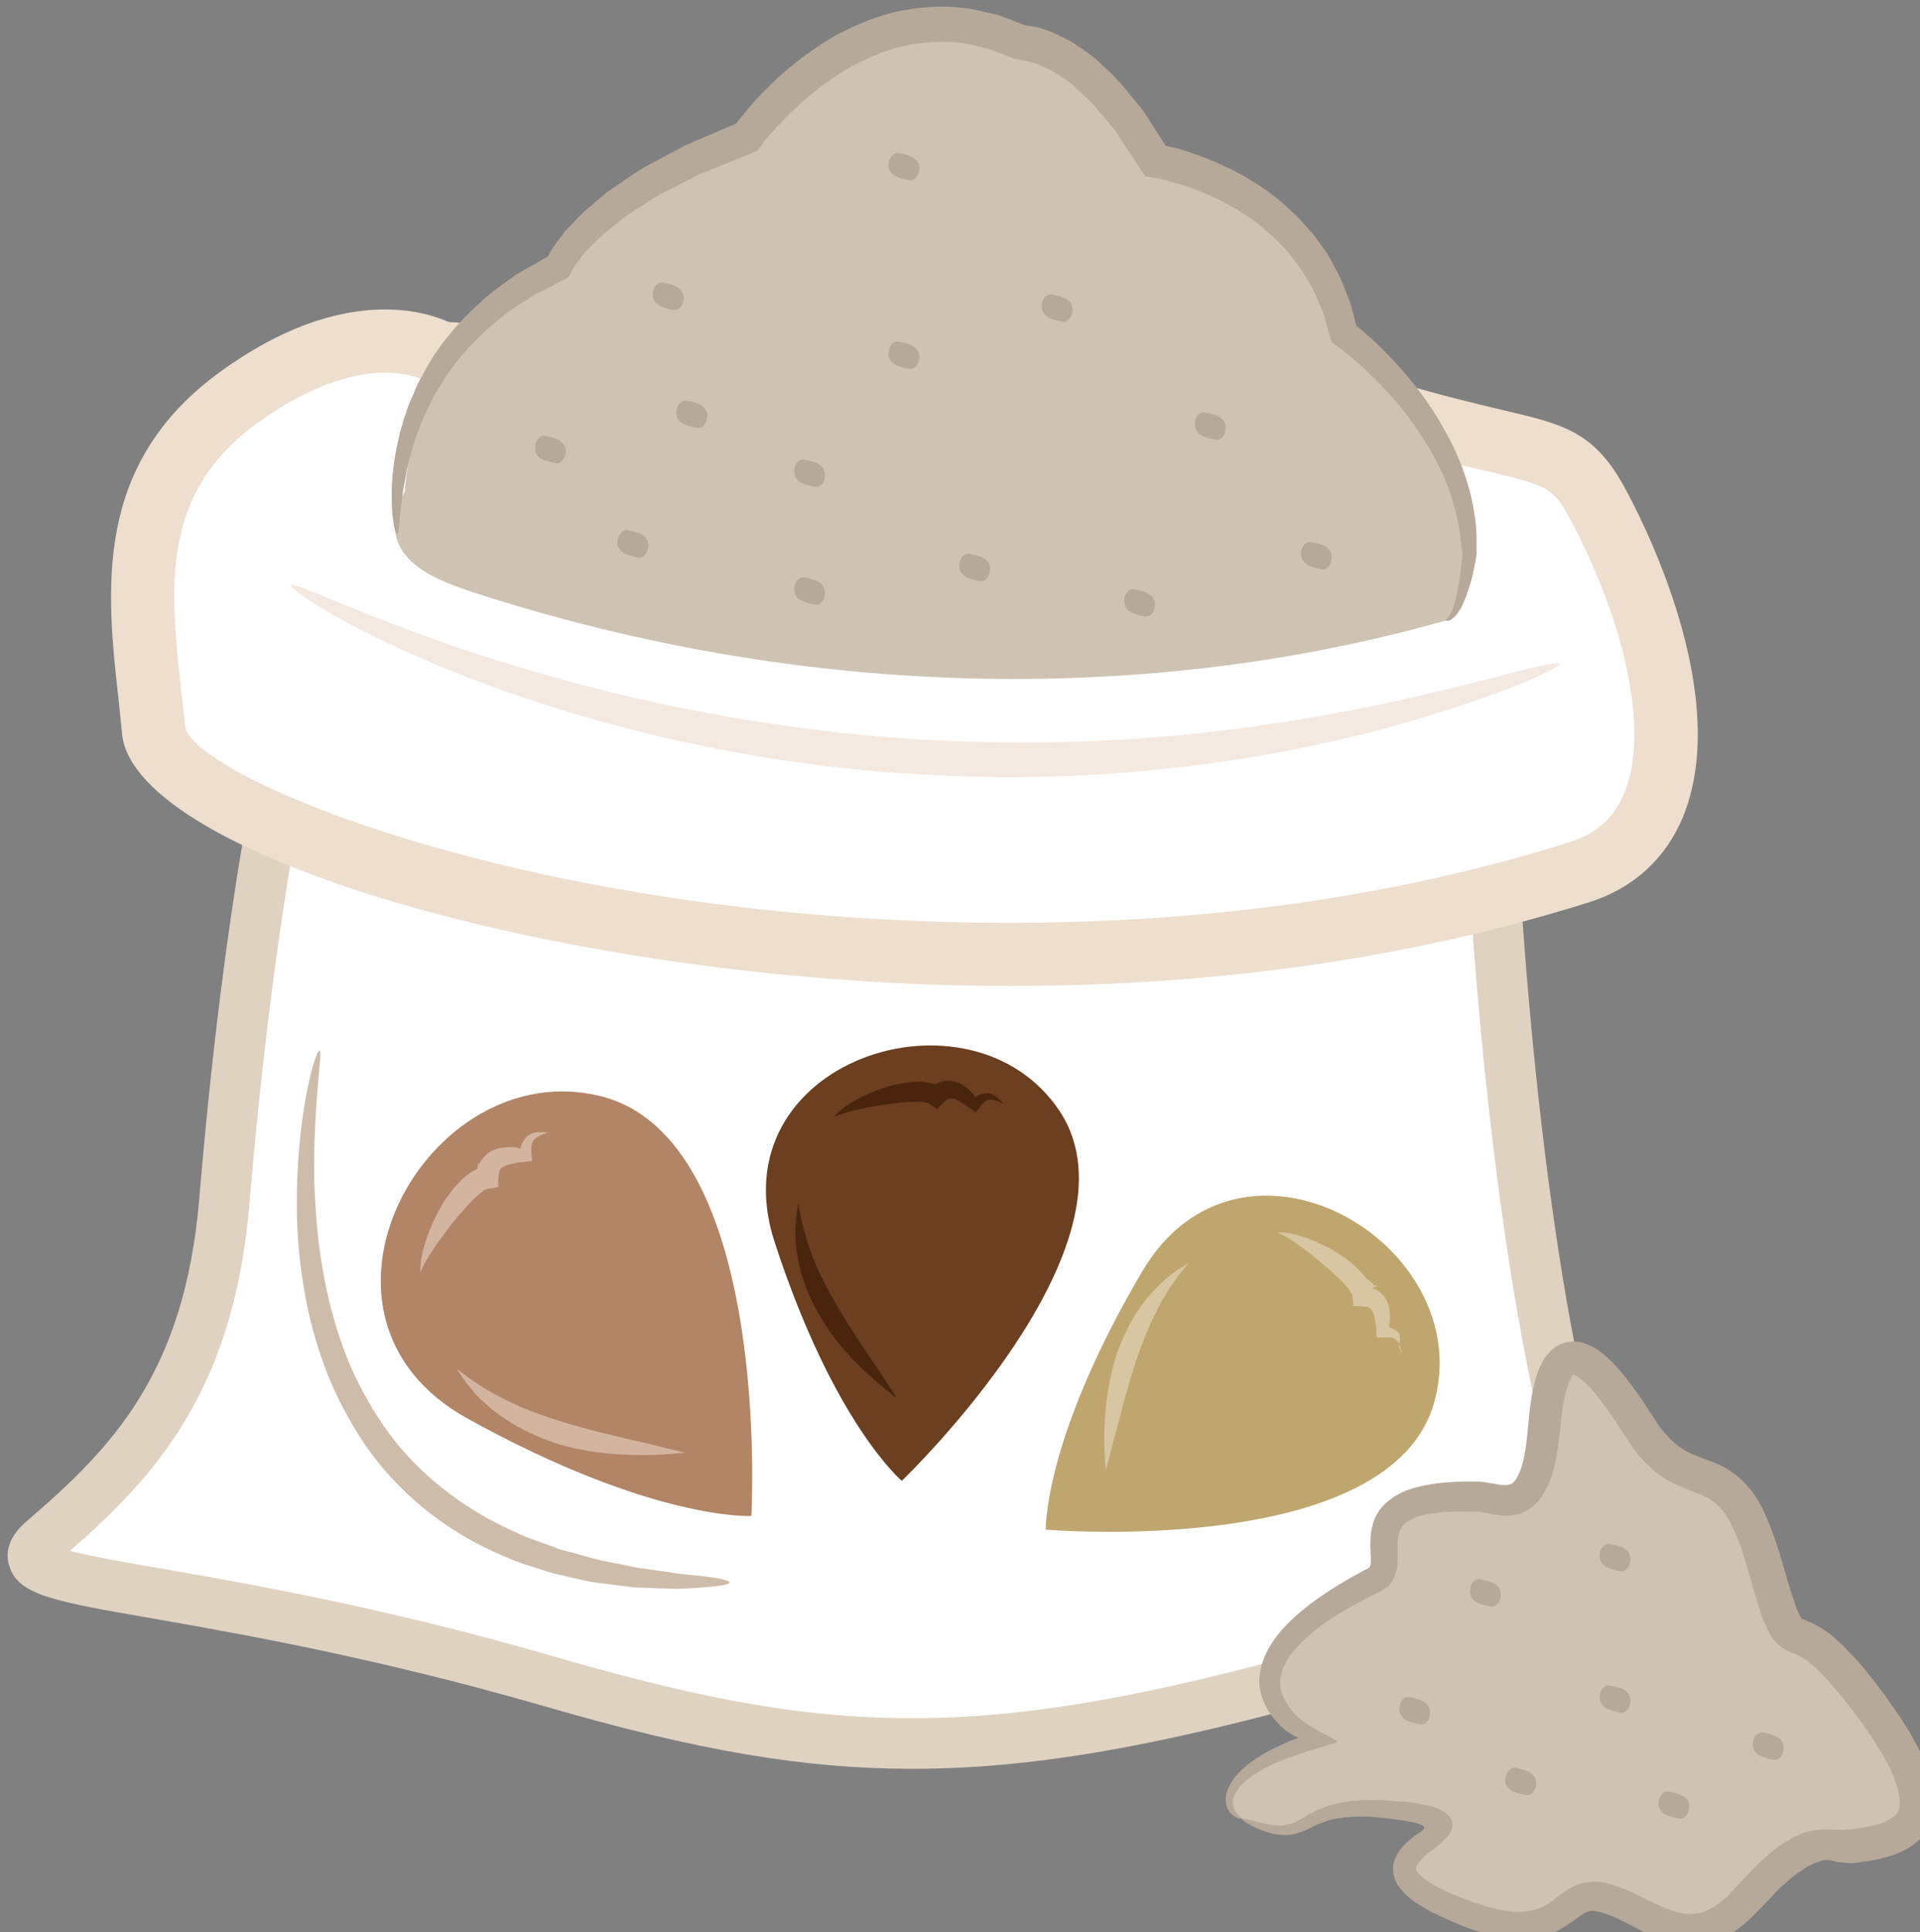 <?xml version="1.0" encoding="UTF-8" standalone="no"?>
<!-- Created with Inkscape (http://www.inkscape.org/) -->

<svg
   xmlns:dc="http://purl.org/dc/elements/1.1/"
   xmlns:cc="http://creativecommons.org/ns#"
   xmlns:rdf="http://www.w3.org/1999/02/22-rdf-syntax-ns#"
   xmlns:svg="http://www.w3.org/2000/svg"
   xmlns="http://www.w3.org/2000/svg"
   xmlns:sodipodi="http://sodipodi.sourceforge.net/DTD/sodipodi-0.dtd"
   xmlns:inkscape="http://www.inkscape.org/namespaces/inkscape"
   width="1419.946mm"
   height="1428.463mm"
   viewBox="0 0 1419.946 1428.463"
   version="1.1"
   id="svg8"
   inkscape:version="0.92.4 (5da689c313, 2019-01-14)"
   sodipodi:docname="Krupice pohanková.svg">
  <rect x="0" y="0" width="1419.946" height="1428.463" fill="#808080" stroke="none"/>
  <defs
     id="defs2">
    <style
       type="text/css"
       id="style2">
   <![CDATA[
    .fil1 {fill:#FEFEFE}
    .fil4 {fill:#727271}
    .fil0 {fill:#7D877C}
    .fil5 {fill:#EDAF4B;fill-rule:nonzero}
    .fil2 {fill:#ADDDF6;}
    .fil3 {fill:#73B5C0}
   ]]>
  </style>
    <style
       type="text/css"
       id="style2-2">
   <![CDATA[
    .fil2 {fill:#EABD81;fill-rule:nonzero}
    .fil0 {fill:#EDAF4B;fill-rule:nonzero}
    .fil1 {fill:#FFD085;fill-rule:nonzero}
   ]]>
  </style>
    <style
       type="text/css"
       id="style2-8">
   <![CDATA[
    .fil7 {fill:#B57C43;fill-rule:nonzero}
    .fil6 {fill:#D6A68E;fill-rule:nonzero}
    .fil2 {fill:#E5B69C;fill-rule:nonzero}
    .fil3 {fill:#EAD0B7;fill-rule:nonzero}
    .fil1 {fill:#EEC2A5;fill-rule:nonzero}
    .fil4 {fill:#F4CAB3;fill-rule:nonzero}
    .fil0 {fill:#F7DFC3;fill-rule:nonzero}
    .fil5 {fill:#FCEAD9;fill-rule:nonzero}
    .fil8 {fill:white;fill-rule:nonzero}
   ]]>
  </style>
    <style
       type="text/css"
       id="style2-6">
   <![CDATA[
    .fil2 {fill:#6A1B13;fill-rule:nonzero}
    .fil0 {fill:#E6E6E6;fill-rule:nonzero}
    .fil1 {fill:#EFB59E;fill-rule:nonzero}
   ]]>
  </style>
    <style
       type="text/css"
       id="style2-7">
   <![CDATA[
    .fil10 {fill:#86BE57}
    .fil8 {fill:#EDAF4B}
    .fil6 {fill:#CEBCAA;fill-rule:nonzero}
    .fil1 {fill:#E0D2C1;fill-rule:nonzero}
    .fil7 {fill:#E2C758;fill-rule:nonzero}
    .fil4 {fill:#E2C759;fill-rule:nonzero}
    .fil9 {fill:#EDAF4B;fill-rule:nonzero}
    .fil2 {fill:#EDDECE;fill-rule:nonzero}
    .fil5 {fill:#F4E9E1;fill-rule:nonzero}
    .fil3 {fill:#F9E17A;fill-rule:nonzero}
    .fil0 {fill:white;fill-rule:nonzero}
   ]]>
  </style>
    <style
       type="text/css"
       id="style2-63">
   <![CDATA[
    .fil6 {fill:#CCAF9F;fill-rule:nonzero}
    .fil5 {fill:#CEBCAA;fill-rule:nonzero}
    .fil8 {fill:#D6C4B2;fill-rule:nonzero}
    .fil3 {fill:#DBC7BA;fill-rule:nonzero}
    .fil0 {fill:#E0D2C1;fill-rule:nonzero}
    .fil7 {fill:#EDAF4B;fill-rule:nonzero}
    .fil1 {fill:#EDDECE;fill-rule:nonzero}
    .fil4 {fill:#F4E9E1;fill-rule:nonzero}
    .fil2 {fill:#F4ECE6;fill-rule:nonzero}
   ]]>
  </style>
    <style
       type="text/css"
       id="style2-1"><![CDATA[
    .fil1 {fill:#E8C882;fill-rule:nonzero}
    .fil2 {fill:#EACA81;fill-rule:nonzero}
    .fil0 {fill:#FCE097;fill-rule:nonzero}
   ]]></style>
    <style
       type="text/css"
       id="style2-8-0"><![CDATA[
    .str0 {stroke:white;stroke-width:70.56}
    .fil3 {fill:#30561A;fill-rule:nonzero}
    .fil4 {fill:#3C6626;fill-rule:nonzero}
    .fil2 {fill:#4E7A34;fill-rule:nonzero}
    .fil1 {fill:#72915D;fill-rule:nonzero}
    .fil7 {fill:#CE9E63;fill-rule:nonzero}
    .fil6 {fill:#D89E52;fill-rule:nonzero}
    .fil5 {fill:#D8B280;fill-rule:nonzero}
    .fil0 {fill:white;fill-rule:nonzero}
   ]]></style>
    <style
       type="text/css"
       id="style2-9"><![CDATA[
    .fil2 {fill:#97AF68;fill-rule:nonzero}
    .fil0 {fill:#CDDBAB;fill-rule:nonzero}
    .fil3 {fill:#E6D6C4;fill-rule:nonzero}
    .fil1 {fill:#F9EFE1;fill-rule:nonzero}
    .fil4 {fill:white;fill-rule:nonzero}
   ]]></style>
    <style
       type="text/css"
       id="style2-4"><![CDATA[
    .fil0 {fill:#42051E;fill-rule:nonzero}
    .fil2 {fill:#8E2354;fill-rule:nonzero}
    .fil1 {fill:#D2E094;fill-rule:nonzero}
   ]]></style>
    <style
       type="text/css"
       id="style2-5"><![CDATA[
    .fil3 {fill:#616D1F;fill-rule:nonzero}
    .fil2 {fill:#889338;fill-rule:nonzero}
    .fil1 {fill:#D1B38F;fill-rule:nonzero}
    .fil4 {fill:#DDC9AF;fill-rule:nonzero}
    .fil0 {fill:#F4E9D9;fill-rule:nonzero}
    .fil5 {fill:#FFFCF9;fill-rule:nonzero}
   ]]></style>
    <style
       type="text/css"
       id="style2-81"><![CDATA[
    .fil1 {fill:#628C2C;fill-rule:nonzero}
    .fil0 {fill:#E5DDBD;fill-rule:nonzero}
   ]]></style>
    <style
       type="text/css"
       id="style2-82"><![CDATA[
    .fil2 {fill:#628C2C;fill-rule:nonzero}
    .fil0 {fill:#C62645;fill-rule:nonzero}
    .fil1 {fill:#F4D4DC;fill-rule:nonzero}
   ]]></style>
    <style
       type="text/css"
       id="style2-0"><![CDATA[
    .fil4 {fill:#89892E;fill-rule:nonzero}
    .fil1 {fill:#A3A549;fill-rule:nonzero}
    .fil5 {fill:#D0D354;fill-rule:nonzero}
    .fil0 {fill:#D6C2A1;fill-rule:nonzero}
    .fil6 {fill:#DADD5E;fill-rule:nonzero}
    .fil3 {fill:#E2CFB0;fill-rule:nonzero}
    .fil7 {fill:#E6D6BE;fill-rule:nonzero}
    .fil2 {fill:#F3E7D1;fill-rule:nonzero}
   ]]></style>
    <style
       type="text/css"
       id="style2-7-4"><![CDATA[
    .fil2 {fill:#C68148}
    .fil1 {fill:#890A0A;fill-rule:nonzero}
    .fil4 {fill:#961212;fill-rule:nonzero}
    .fil0 {fill:#A30D0D;fill-rule:nonzero}
    .fil3 {fill:#AF1B1B;fill-rule:nonzero}
    .fil6 {fill:#B72020;fill-rule:nonzero}
    .fil5 {fill:#D14242;fill-rule:nonzero}
   ]]></style>
    <style
       type="text/css"
       id="style2-72"><![CDATA[
    .fil1 {fill:black;fill-rule:nonzero}
    .fil6 {fill:#225B0A;fill-rule:nonzero}
    .fil4 {fill:#662E12;fill-rule:nonzero}
    .fil5 {fill:#8F1323;fill-rule:nonzero}
    .fil0 {fill:#961616;fill-rule:nonzero}
    .fil7 {fill:#B01515;fill-rule:nonzero}
    .fil3 {fill:#F7F7F7;fill-rule:nonzero}
    .fil2 {fill:white;fill-rule:nonzero}
   ]]></style>
    <style
       type="text/css"
       id="style2-723"><![CDATA[
    .fil0 {fill:black;fill-rule:nonzero}
    .fil3 {fill:#398942;fill-rule:nonzero}
    .fil6 {fill:#45AF51;fill-rule:nonzero}
    .fil5 {fill:#DBBF03;fill-rule:nonzero}
    .fil8 {fill:#ECC500;fill-rule:nonzero}
    .fil4 {fill:#EDCE30;fill-rule:nonzero}
    .fil2 {fill:#F7F7F7;fill-rule:nonzero}
    .fil7 {fill:#FFD628;fill-rule:nonzero}
    .fil1 {fill:white;fill-rule:nonzero}
   ]]></style>
    <style
       type="text/css"
       id="style2-95"><![CDATA[
    .fil0 {fill:#5AB216;fill-rule:nonzero}
    .fil5 {fill:#AAA494;fill-rule:nonzero}
    .fil7 {fill:#BFB7A5;fill-rule:nonzero}
    .fil4 {fill:#D8D8D8;fill-rule:nonzero}
    .fil1 {fill:#E51A1A;fill-rule:nonzero}
    .fil6 {fill:#E5E1DA;fill-rule:nonzero}
    .fil3 {fill:#E6E6E6;fill-rule:nonzero}
    .fil2 {fill:#F4F2F2;fill-rule:nonzero}
    .fil8 {fill:white;fill-rule:nonzero}
   ]]></style>
    <style
       type="text/css"
       id="style2-6-9"><![CDATA[
    .fil3 {fill:black;fill-rule:nonzero}
    .fil10 {fill:#99816B;fill-rule:nonzero}
    .fil11 {fill:#AF987E;fill-rule:nonzero}
    .fil6 {fill:#B7A18A;fill-rule:nonzero}
    .fil1 {fill:#BA855A;fill-rule:nonzero}
    .fil7 {fill:#CCBAA3;fill-rule:nonzero}
    .fil9 {fill:#D3C2B2;fill-rule:nonzero}
    .fil0 {fill:#DDC8B1;fill-rule:nonzero}
    .fil8 {fill:#E0CFB8;fill-rule:nonzero}
    .fil4 {fill:#E5D6C6;fill-rule:nonzero}
    .fil5 {fill:#EFE5DC;fill-rule:nonzero}
    .fil2 {fill:white;fill-rule:nonzero}
   ]]></style>
    <style
       type="text/css"
       id="style2-46"><![CDATA[
    .fil0 {fill:#FEFEFE}
    .fil7 {fill:#5B63AA}
    .fil2 {fill:#331972;fill-rule:nonzero}
    .fil1 {fill:#45AF51;fill-rule:nonzero}
    .fil4 {fill:#5037A0;fill-rule:nonzero}
    .fil3 {fill:#662E12;fill-rule:nonzero}
    .fil5 {fill:#ADDDF6;}
    .fil6 {fill:#40A4B1;}
   ]]></style>
    <style
       type="text/css"
       id="style2-97"><![CDATA[
    .fil1 {fill:black;fill-rule:nonzero}
    .fil6 {fill:#225B0A;fill-rule:nonzero}
    .fil4 {fill:#662E12;fill-rule:nonzero}
    .fil5 {fill:#8F1323;fill-rule:nonzero}
    .fil0 {fill:#961616;fill-rule:nonzero}
    .fil7 {fill:#B01515;fill-rule:nonzero}
    .fil3 {fill:#F7F7F7;fill-rule:nonzero}
    .fil2 {fill:white;fill-rule:nonzero}
   ]]></style>
    <style
       type="text/css"
       id="style2-02"><![CDATA[
    .fil5 {fill:#0D0D1F}
    .fil3 {fill:#97E053}
    .fil2 {fill:#E5EDC7}
    .fil4 {fill:#FAFAF5}
    .fil0 {fill:white}
    .fil1 {fill:#467691;fill-rule:nonzero}
   ]]></style>
    <style
       type="text/css"
       id="style2-93"><![CDATA[
    .fil1 {fill:#E8C882;fill-rule:nonzero}
    .fil2 {fill:#EACA81;fill-rule:nonzero}
    .fil0 {fill:#FCE097;fill-rule:nonzero}
   ]]></style>
    <style
       type="text/css"
       id="style2-8-9"><![CDATA[
    .str0 {stroke:white;stroke-width:70.56}
    .fil3 {fill:#30561A;fill-rule:nonzero}
    .fil4 {fill:#3C6626;fill-rule:nonzero}
    .fil2 {fill:#4E7A34;fill-rule:nonzero}
    .fil1 {fill:#72915D;fill-rule:nonzero}
    .fil7 {fill:#CE9E63;fill-rule:nonzero}
    .fil6 {fill:#D89E52;fill-rule:nonzero}
    .fil5 {fill:#D8B280;fill-rule:nonzero}
    .fil0 {fill:white;fill-rule:nonzero}
   ]]></style>
    <style
       type="text/css"
       id="style2-2-5"><![CDATA[
    .fil1 {fill:#354F19;fill-rule:nonzero}
    .fil3 {fill:#406022;fill-rule:nonzero}
    .fil4 {fill:#567C35;fill-rule:nonzero}
    .fil0 {fill:#628E38;fill-rule:nonzero}
    .fil2 {fill:#78A549;fill-rule:nonzero}
    .fil5 {fill:#88AC65;fill-rule:nonzero}
    .fil6 {fill:#95BF64;fill-rule:nonzero}
   ]]></style>
    <style
       type="text/css"
       id="style2-69"><![CDATA[
    .fil6 {fill:#CCAF9F;fill-rule:nonzero}
    .fil5 {fill:#CEBCAA;fill-rule:nonzero}
    .fil8 {fill:#D6C4B2;fill-rule:nonzero}
    .fil3 {fill:#DBC7BA;fill-rule:nonzero}
    .fil0 {fill:#E0D2C1;fill-rule:nonzero}
    .fil7 {fill:#EDAF4B;fill-rule:nonzero}
    .fil1 {fill:#EDDECE;fill-rule:nonzero}
    .fil4 {fill:#F4E9E1;fill-rule:nonzero}
    .fil2 {fill:#F4ECE6;fill-rule:nonzero}
   ]]></style>
    <style
       type="text/css"
       id="style2-90">
   <![CDATA[
    .fil1 {fill:#FEFEFE}
    .fil4 {fill:#727271}
    .fil0 {fill:#7D877C}
    .fil5 {fill:#EDAF4B;fill-rule:nonzero}
    .fil2 {fill:#ADDDF6;}
    .fil3 {fill:#73B5C0}
   ]]>
  </style>
    <style
       type="text/css"
       id="style2-85"><![CDATA[
    .fil1 {fill:#E8C882;fill-rule:nonzero}
    .fil2 {fill:#EACA81;fill-rule:nonzero}
    .fil0 {fill:#FCE097;fill-rule:nonzero}
   ]]></style>
    <style
       type="text/css"
       id="style2-8-4"><![CDATA[
    .str0 {stroke:white;stroke-width:70.56}
    .fil3 {fill:#30561A;fill-rule:nonzero}
    .fil4 {fill:#3C6626;fill-rule:nonzero}
    .fil2 {fill:#4E7A34;fill-rule:nonzero}
    .fil1 {fill:#72915D;fill-rule:nonzero}
    .fil7 {fill:#CE9E63;fill-rule:nonzero}
    .fil6 {fill:#D89E52;fill-rule:nonzero}
    .fil5 {fill:#D8B280;fill-rule:nonzero}
    .fil0 {fill:white;fill-rule:nonzero}
   ]]></style>
    <style
       type="text/css"
       id="style2-9-7"><![CDATA[
    .fil2 {fill:#97AF68;fill-rule:nonzero}
    .fil0 {fill:#CDDBAB;fill-rule:nonzero}
    .fil3 {fill:#E6D6C4;fill-rule:nonzero}
    .fil1 {fill:#F9EFE1;fill-rule:nonzero}
    .fil4 {fill:white;fill-rule:nonzero}
   ]]></style>
    <style
       type="text/css"
       id="style2-4-5"><![CDATA[
    .fil0 {fill:#42051E;fill-rule:nonzero}
    .fil2 {fill:#8E2354;fill-rule:nonzero}
    .fil1 {fill:#D2E094;fill-rule:nonzero}
   ]]></style>
    <style
       type="text/css"
       id="style2-5-7"><![CDATA[
    .fil3 {fill:#616D1F;fill-rule:nonzero}
    .fil2 {fill:#889338;fill-rule:nonzero}
    .fil1 {fill:#D1B38F;fill-rule:nonzero}
    .fil4 {fill:#DDC9AF;fill-rule:nonzero}
    .fil0 {fill:#F4E9D9;fill-rule:nonzero}
    .fil5 {fill:#FFFCF9;fill-rule:nonzero}
   ]]></style>
    <style
       type="text/css"
       id="style2-81-4"><![CDATA[
    .fil1 {fill:#628C2C;fill-rule:nonzero}
    .fil0 {fill:#E5DDBD;fill-rule:nonzero}
   ]]></style>
    <style
       type="text/css"
       id="style2-82-3"><![CDATA[
    .fil2 {fill:#628C2C;fill-rule:nonzero}
    .fil0 {fill:#C62645;fill-rule:nonzero}
    .fil1 {fill:#F4D4DC;fill-rule:nonzero}
   ]]></style>
    <style
       type="text/css"
       id="style2-0-3"><![CDATA[
    .fil4 {fill:#89892E;fill-rule:nonzero}
    .fil1 {fill:#A3A549;fill-rule:nonzero}
    .fil5 {fill:#D0D354;fill-rule:nonzero}
    .fil0 {fill:#D6C2A1;fill-rule:nonzero}
    .fil6 {fill:#DADD5E;fill-rule:nonzero}
    .fil3 {fill:#E2CFB0;fill-rule:nonzero}
    .fil7 {fill:#E6D6BE;fill-rule:nonzero}
    .fil2 {fill:#F3E7D1;fill-rule:nonzero}
   ]]></style>
    <style
       type="text/css"
       id="style2-7-9"><![CDATA[
    .fil2 {fill:#C68148}
    .fil1 {fill:#890A0A;fill-rule:nonzero}
    .fil4 {fill:#961212;fill-rule:nonzero}
    .fil0 {fill:#A30D0D;fill-rule:nonzero}
    .fil3 {fill:#AF1B1B;fill-rule:nonzero}
    .fil6 {fill:#B72020;fill-rule:nonzero}
    .fil5 {fill:#D14242;fill-rule:nonzero}
   ]]></style>
    <style
       type="text/css"
       id="style2-72-6"><![CDATA[
    .fil1 {fill:black;fill-rule:nonzero}
    .fil6 {fill:#225B0A;fill-rule:nonzero}
    .fil4 {fill:#662E12;fill-rule:nonzero}
    .fil5 {fill:#8F1323;fill-rule:nonzero}
    .fil0 {fill:#961616;fill-rule:nonzero}
    .fil7 {fill:#B01515;fill-rule:nonzero}
    .fil3 {fill:#F7F7F7;fill-rule:nonzero}
    .fil2 {fill:white;fill-rule:nonzero}
   ]]></style>
    <style
       type="text/css"
       id="style2-723-8"><![CDATA[
    .fil0 {fill:black;fill-rule:nonzero}
    .fil3 {fill:#398942;fill-rule:nonzero}
    .fil6 {fill:#45AF51;fill-rule:nonzero}
    .fil5 {fill:#DBBF03;fill-rule:nonzero}
    .fil8 {fill:#ECC500;fill-rule:nonzero}
    .fil4 {fill:#EDCE30;fill-rule:nonzero}
    .fil2 {fill:#F7F7F7;fill-rule:nonzero}
    .fil7 {fill:#FFD628;fill-rule:nonzero}
    .fil1 {fill:white;fill-rule:nonzero}
   ]]></style>
    <style
       type="text/css"
       id="style2-95-7"><![CDATA[
    .fil0 {fill:#5AB216;fill-rule:nonzero}
    .fil5 {fill:#AAA494;fill-rule:nonzero}
    .fil7 {fill:#BFB7A5;fill-rule:nonzero}
    .fil4 {fill:#D8D8D8;fill-rule:nonzero}
    .fil1 {fill:#E51A1A;fill-rule:nonzero}
    .fil6 {fill:#E5E1DA;fill-rule:nonzero}
    .fil3 {fill:#E6E6E6;fill-rule:nonzero}
    .fil2 {fill:#F4F2F2;fill-rule:nonzero}
    .fil8 {fill:white;fill-rule:nonzero}
   ]]></style>
    <style
       type="text/css"
       id="style2-6-0"><![CDATA[
    .fil3 {fill:black;fill-rule:nonzero}
    .fil10 {fill:#99816B;fill-rule:nonzero}
    .fil11 {fill:#AF987E;fill-rule:nonzero}
    .fil6 {fill:#B7A18A;fill-rule:nonzero}
    .fil1 {fill:#BA855A;fill-rule:nonzero}
    .fil7 {fill:#CCBAA3;fill-rule:nonzero}
    .fil9 {fill:#D3C2B2;fill-rule:nonzero}
    .fil0 {fill:#DDC8B1;fill-rule:nonzero}
    .fil8 {fill:#E0CFB8;fill-rule:nonzero}
    .fil4 {fill:#E5D6C6;fill-rule:nonzero}
    .fil5 {fill:#EFE5DC;fill-rule:nonzero}
    .fil2 {fill:white;fill-rule:nonzero}
   ]]></style>
    <style
       type="text/css"
       id="style2-46-9"><![CDATA[
    .fil0 {fill:#FEFEFE}
    .fil7 {fill:#5B63AA}
    .fil2 {fill:#331972;fill-rule:nonzero}
    .fil1 {fill:#45AF51;fill-rule:nonzero}
    .fil4 {fill:#5037A0;fill-rule:nonzero}
    .fil3 {fill:#662E12;fill-rule:nonzero}
    .fil5 {fill:#ADDDF6;}
    .fil6 {fill:#40A4B1;}
   ]]></style>
    <style
       type="text/css"
       id="style2-97-1"><![CDATA[
    .fil1 {fill:black;fill-rule:nonzero}
    .fil6 {fill:#225B0A;fill-rule:nonzero}
    .fil4 {fill:#662E12;fill-rule:nonzero}
    .fil5 {fill:#8F1323;fill-rule:nonzero}
    .fil0 {fill:#961616;fill-rule:nonzero}
    .fil7 {fill:#B01515;fill-rule:nonzero}
    .fil3 {fill:#F7F7F7;fill-rule:nonzero}
    .fil2 {fill:white;fill-rule:nonzero}
   ]]></style>
    <style
       type="text/css"
       id="style2-02-8"><![CDATA[
    .fil5 {fill:#0D0D1F}
    .fil3 {fill:#97E053}
    .fil2 {fill:#E5EDC7}
    .fil4 {fill:#FAFAF5}
    .fil0 {fill:white}
    .fil1 {fill:#467691;fill-rule:nonzero}
   ]]></style>
    <style
       type="text/css"
       id="style2-93-9"><![CDATA[
    .fil1 {fill:#E8C882;fill-rule:nonzero}
    .fil2 {fill:#EACA81;fill-rule:nonzero}
    .fil0 {fill:#FCE097;fill-rule:nonzero}
   ]]></style>
    <style
       type="text/css"
       id="style2-8-9-3"><![CDATA[
    .str0 {stroke:white;stroke-width:70.56}
    .fil3 {fill:#30561A;fill-rule:nonzero}
    .fil4 {fill:#3C6626;fill-rule:nonzero}
    .fil2 {fill:#4E7A34;fill-rule:nonzero}
    .fil1 {fill:#72915D;fill-rule:nonzero}
    .fil7 {fill:#CE9E63;fill-rule:nonzero}
    .fil6 {fill:#D89E52;fill-rule:nonzero}
    .fil5 {fill:#D8B280;fill-rule:nonzero}
    .fil0 {fill:white;fill-rule:nonzero}
   ]]></style>
    <style
       type="text/css"
       id="style2-2-0"><![CDATA[
    .fil1 {fill:#354F19;fill-rule:nonzero}
    .fil3 {fill:#406022;fill-rule:nonzero}
    .fil4 {fill:#567C35;fill-rule:nonzero}
    .fil0 {fill:#628E38;fill-rule:nonzero}
    .fil2 {fill:#78A549;fill-rule:nonzero}
    .fil5 {fill:#88AC65;fill-rule:nonzero}
    .fil6 {fill:#95BF64;fill-rule:nonzero}
   ]]></style>
    <style
       type="text/css"
       id="style2-69-3"><![CDATA[
    .fil6 {fill:#CCAF9F;fill-rule:nonzero}
    .fil5 {fill:#CEBCAA;fill-rule:nonzero}
    .fil8 {fill:#D6C4B2;fill-rule:nonzero}
    .fil3 {fill:#DBC7BA;fill-rule:nonzero}
    .fil0 {fill:#E0D2C1;fill-rule:nonzero}
    .fil7 {fill:#EDAF4B;fill-rule:nonzero}
    .fil1 {fill:#EDDECE;fill-rule:nonzero}
    .fil4 {fill:#F4E9E1;fill-rule:nonzero}
    .fil2 {fill:#F4ECE6;fill-rule:nonzero}
   ]]></style>
    <style
       type="text/css"
       id="style2-3">
   <![CDATA[
    .fil1 {fill:#EDAF4B}
    .fil2 {fill:#5FB2A2;fill-rule:nonzero}
    .fil3 {fill:#96E0D2;fill-rule:nonzero}
    .fil0 {fill:#EDAF4B;fill-rule:nonzero}
    .fil4 {fill:#EFD2A8;fill-rule:nonzero}
    .fil5 {fill:#F4B35D;fill-rule:nonzero}
   ]]>
  </style>
    <style
       type="text/css"
       id="style2-70">
   <![CDATA[
    .fil6 {fill:#CCAF9F;fill-rule:nonzero}
    .fil5 {fill:#CEBCAA;fill-rule:nonzero}
    .fil8 {fill:#D6C4B2;fill-rule:nonzero}
    .fil3 {fill:#DBC7BA;fill-rule:nonzero}
    .fil0 {fill:#E0D2C1;fill-rule:nonzero}
    .fil7 {fill:#EDAF4B;fill-rule:nonzero}
    .fil1 {fill:#EDDECE;fill-rule:nonzero}
    .fil4 {fill:#F4E9E1;fill-rule:nonzero}
    .fil2 {fill:#F4ECE6;fill-rule:nonzero}
   ]]>
  </style>
    <style
       type="text/css"
       id="style2-62">
   <![CDATA[
    .fil9 {fill:#EDAF4B}
    .fil5 {fill:#CEBCAA;fill-rule:nonzero}
    .fil7 {fill:#D6C4B2;fill-rule:nonzero}
    .fil3 {fill:#DBC7BA;fill-rule:nonzero}
    .fil0 {fill:#E0D2C1;fill-rule:nonzero}
    .fil8 {fill:#EDAF4B;fill-rule:nonzero}
    .fil1 {fill:#EDDECE;fill-rule:nonzero}
    .fil6 {fill:#EFE6DF;fill-rule:nonzero}
    .fil2 {fill:#F2EBE7;fill-rule:nonzero}
    .fil4 {fill:#F4E9E1;fill-rule:nonzero}
   ]]>
  </style>
    <style
       type="text/css"
       id="style2-35">
   <![CDATA[
    .fil7 {fill:#B57C43;fill-rule:nonzero}
    .fil6 {fill:#CEBCAA;fill-rule:nonzero}
    .fil2 {fill:#D3BDAE;fill-rule:nonzero}
    .fil0 {fill:#E0D2C1;fill-rule:nonzero}
    .fil5 {fill:#E8C7B5;fill-rule:nonzero}
    .fil3 {fill:#E8D7CD;fill-rule:nonzero}
    .fil1 {fill:#EDDECE;fill-rule:nonzero}
    .fil9 {fill:#F4E4DC;fill-rule:nonzero}
    .fil4 {fill:#F4E9E1;fill-rule:nonzero}
    .fil8 {fill:white;fill-rule:nonzero}
   ]]>
  </style>
    <style
       type="text/css"
       id="style2-73">
   <![CDATA[
    .fil10 {fill:#86BE57}
    .fil8 {fill:#EDAF4B}
    .fil6 {fill:#CEBCAA;fill-rule:nonzero}
    .fil1 {fill:#E0D2C1;fill-rule:nonzero}
    .fil7 {fill:#E2C758;fill-rule:nonzero}
    .fil4 {fill:#E2C759;fill-rule:nonzero}
    .fil9 {fill:#EDAF4B;fill-rule:nonzero}
    .fil2 {fill:#EDDECE;fill-rule:nonzero}
    .fil5 {fill:#F4E9E1;fill-rule:nonzero}
    .fil3 {fill:#F9E17A;fill-rule:nonzero}
    .fil0 {fill:white;fill-rule:nonzero}
   ]]>
  </style>
    <style
       type="text/css"
       id="style2-823">
   <![CDATA[
    .fil6 {fill:#EC9322}
    .fil5 {fill:#CEBCAA;fill-rule:nonzero}
    .fil8 {fill:#D6C4B2;fill-rule:nonzero}
    .fil3 {fill:#DBC7BA;fill-rule:nonzero}
    .fil0 {fill:#E0D2C1;fill-rule:nonzero}
    .fil1 {fill:#EDDECE;fill-rule:nonzero}
    .fil7 {fill:#EFE6DF;fill-rule:nonzero}
    .fil2 {fill:#F2EBE7;fill-rule:nonzero}
    .fil4 {fill:#F4E9E1;fill-rule:nonzero}
   ]]>
  </style>
    <style
       type="text/css"
       id="style2-09">
   <![CDATA[
    .fil3 {fill:#49250D;fill-rule:nonzero}
    .fil2 {fill:#6B3F20;fill-rule:nonzero}
    .fil4 {fill:#B28567;fill-rule:nonzero}
    .fil10 {fill:#B7A99A;fill-rule:nonzero}
    .fil6 {fill:#BFA66F;fill-rule:nonzero}
    .fil12 {fill:#CEBCAA;fill-rule:nonzero}
    .fil9 {fill:#CEC2B3;fill-rule:nonzero}
    .fil5 {fill:#D3B49F;fill-rule:nonzero}
    .fil7 {fill:#D8C6A3;fill-rule:nonzero}
    .fil1 {fill:#E0D2C1;fill-rule:nonzero}
    .fil8 {fill:#EDDECE;fill-rule:nonzero}
    .fil11 {fill:#F4E9E1;fill-rule:nonzero}
    .fil0 {fill:white;fill-rule:nonzero}
   ]]>
  </style>
  </defs>
  <sodipodi:namedview
     id="base"
     pagecolor="#ffffff"
     bordercolor="#666666"
     borderopacity="1.0"
     inkscape:pageopacity="0.0"
     inkscape:pageshadow="2"
     inkscape:zoom="0.098763424"
     inkscape:cx="2705.3102"
     inkscape:cy="2837.0471"
     inkscape:document-units="mm"
     inkscape:current-layer="Vrstva_x0020_1-4"
     showgrid="false"
     inkscape:window-width="1920"
     inkscape:window-height="1001"
     inkscape:window-x="-9"
     inkscape:window-y="-9"
     inkscape:window-maximized="1" />
  <g
     inkscape:label="Vrstva 1"
     inkscape:groupmode="layer"
     id="layer1"
     transform="translate(870.438,120.664)">
 
 
 

 
 

 
 <g
   transform="matrix(0.265,0,0,0.265,-3890.514,-3788.686)"
   id="Vrstva_x0020_1-1">

  
  
  
  
  
  
  
  
  
  
  
  
  
  
  
  
  
  
  
  
  
  
  
  
  
  
  
  
 
 
 <g
   transform="translate(4404.631,1209.687)"
   id="Vrstva_x0020_1">

  
  
  
  
  
  
  
  
  
  
  
  
  
  
  
  
  
  
  
  
 
 
 <g
   transform="translate(-479.982,40.378)"
   id="Vrstva_x0020_1-6">

  
  
  
  
  
  
  
  
  
  
  
  
  
  
  
  
  
  
  
  
  
  
  
  
  
  
  
  
  
  
  
  
  
  
  
  
  
  
  
  
  
  
  
  
  
  
  
  
  
  
  
  
  
  
  
  
  
  
  
  
  
  
  
  
  
  
  
  
  
  
  
  
 
 
 <g
   transform="translate(-118.163,-673.14)"
   id="Vrstva_x0020_1-0">

  
  
  
  
  
  
  
  
  
  
  
  
  
  
  
  
  
  
  
  
  
  
  
  
  
  
  
  
  
  
  
  
  
  
  
  
  
  
  
  
  
  
  
  
  
  
  
  
  
 <g
   inkscape:label="Vrstva 1"
   inkscape:groupmode="layer"
   transform="matrix(3.659,0,0,3.659,16167.354,16239.224)"
   id="layer1-3">
  <g
     inkscape:label="Vrstva 1"
     inkscape:groupmode="layer"
     transform="matrix(0.265,0,0,0.265,515.71,289.41)"
     id="layer1-1">
 
 
 
</g>
</g>

 
 
 
<g
   inkscape:label="Vrstva 1"
   inkscape:groupmode="layer"
   transform="matrix(4.248,0,0,4.248,4669.72,16149.72)"
   id="layer1-12">
  <g
     inkscape:label="Vrstva 1"
     inkscape:groupmode="layer"
     transform="matrix(0.265,0,0,0.265,515.71,289.41)"
     id="layer1-1-1">
 
 

 
 <g
   transform="matrix(0.89,0,0,0.89,-6047.527,-14590.53)"
   id="Vrstva_x0020_1-62">

  <g
   id="_966206680">
   
   
   
   
   
   
   
   
   
   
   
   
   
   
   
   
   
   
   
   
   
   
   
   
   
   
   
   
  
 
 

 
 <g
   transform="translate(-2630.838,-395.981)"
   id="Vrstva_x0020_1-3">

  
  
  
  
  
  
  
  
  
  
  
  
  
  
  
  
  
  
  
  
  
  
  
  
  
  
  
  
  
  
  
  
  
  
  
  
  
  
  
  
  
  
  
  
  
  
  
  
  
  
  
  
  
  
  
  
  
  
  
  
  
  
  
  
  
  
  
  
  
  
  
  
 
 
 <g
   transform="translate(2906.987,213.156)"
   id="Vrstva_x0020_1-4">

  
  
  
  
  
  
  
  
  
  
  
  
  
  
  
  
  
  
  
  
  
  
  
  
  
  
  
  
  
  
  
  
  
  
  
 
 
 <g
   transform="translate(-609.99,189.781)"
   id="Vrstva_x0020_1-68">

  <path
   d="m 12005,14457 c 0,0 38,1128 241,1901 109,416 328,324 219,444 -100,110 -501,18 -733,86 -1084,317 -1510,316 -2342,75 -1037,-300 -1578,-251 -1411,-394 229,-197 459,-419 503,-944 82,-985 219,-1458 219,-1458 z"
   style="fill:#ffffff;fill-rule:nonzero"
   id="path7"
   class="fil0"
   inkscape:connector-curvature="0" />

  <path
   d="m 8052,16599 c 58,15 159,33 264,51 246,43 619,108 1094,246 422,122 698,169 987,169 344,0 713,-69 1315,-245 116,-34 258,-31 388,-30 25,0 50,0 75,0 54,0 196,0 234,-32 -59,-46 -165,-131 -231,-382 -176,-667 -229,-1605 -241,-1854 l -3183,-280 c -37,152 -137,611 -202,1389 -43,517 -258,757 -500,968 z m 2345,607 c -299,0 -597,-50 -1026,-175 -468,-135 -836,-199 -1079,-242 -290,-50 -387,-67 -410,-151 -12,-42 5,-84 51,-123 238,-204 438,-412 479,-896 82,-981 215,-1452 221,-1472 l 16,-56 3425,301 2,62 c 0,12 39,1130 238,1886 55,209 136,272 185,309 29,23 62,48 66,94 4,44 -22,78 -48,107 -68,75 -201,81 -342,81 -25,0 -50,0 -76,0 -26,0 -52,-1 -78,-1 -91,0 -194,3 -270,26 -616,180 -995,250 -1354,250 z"
   style="fill:#e0d2c1;fill-rule:nonzero"
   id="path9"
   class="fil1"
   inkscape:connector-curvature="0" />

  <path
   d="m 10369,16404 c 0,0 686,-657 440,-1029 -247,-373 -959,-140 -794,365 165,506 354,664 354,664 z"
   style="fill:#6b3f20;fill-rule:nonzero"
   id="path11"
   class="fil2"
   inkscape:connector-curvature="0" />

  <path
   d="m 10180,15391 c 0,0 4,-6 14,-15 11,-9 27,-21 48,-33 21,-12 48,-24 79,-34 15,-5 32,-9 49,-12 18,-3 37,-6 58,-4 9,1 17,2 26,5 2,0 5,1 7,2 0,0 0,0 0,0 v 1 c 0,0 0,0 1,0 0,0 1,-1 2,-2 3,-1 8,-4 12,-5 5,-2 9,-3 14,-4 19,-2 36,4 48,11 11,7 20,15 27,23 3,2 3,3 3,3 l 2,3 c 1,1 2,4 3,5 3,-1 5,-2 9,-4 0,0 3,-1 4,-2 2,-1 4,-1 6,-2 3,-1 7,-2 11,-2 7,-1 13,1 19,3 5,3 9,5 12,8 3,3 6,5 8,7 2,2 4,4 6,6 2,3 4,5 4,5 0,0 -2,-1 -6,-3 -2,-1 -4,-2 -7,-3 -3,-1 -6,-2 -9,-3 -4,-1 -8,-2 -12,-2 -4,0 -8,0 -12,2 -1,0 -3,2 -5,3 -2,1 -3,2 -6,5 -6,7 -13,16 -20,25 -5,-3 -11,-7 -17,-12 -3,-2 -6,-4 -9,-6 -3,-3 -7,-5 -8,-6 -8,-5 -16,-10 -24,-13 -8,-3 -14,-2 -18,-1 -2,1 -4,2 -7,5 -4,3 -8,7 -12,10 -4,5 -9,9 -13,14 -6,-4 -11,-8 -17,-12 -3,-2 -5,-4 -8,-5 -1,-1 -2,-1 -3,-1 -4,-1 -9,-2 -15,-2 -30,-2 -63,2 -93,6 -29,4 -56,9 -79,14 -23,5 -41,10 -53,15 -13,4 -19,7 -19,7 z"
   style="fill:#49250d;fill-rule:nonzero"
   id="path13"
   class="fil3"
   inkscape:connector-curvature="0" />

  <path
   d="m 10081,15631 c 0,0 1,9 4,25 2,7 3,17 6,28 3,11 5,23 10,36 3,13 8,28 13,43 5,15 13,31 19,47 15,33 33,68 54,104 42,72 86,136 118,183 15,23 28,43 37,56 9,13 13,21 13,21 0,0 -7,-6 -19,-15 -13,-10 -31,-25 -52,-44 -43,-38 -100,-95 -145,-173 -22,-38 -39,-78 -50,-116 -5,-19 -9,-37 -12,-54 -3,-17 -3,-33 -4,-48 -1,-14 0,-27 1,-39 0,-11 1,-21 3,-29 2,-16 4,-25 4,-25 z"
   style="fill:#49250d;fill-rule:nonzero"
   id="path15"
   class="fil3"
   inkscape:connector-curvature="0" />

  <path
   d="m 9950,16502 c 0,0 60,-1054 -423,-1170 -483,-116 -885,614 -367,899 517,286 790,271 790,271 z"
   style="fill:#b28567;fill-rule:nonzero"
   id="path17"
   class="fil4"
   inkscape:connector-curvature="0" />

  <path
   d="m 9028,15823 c 0,0 -1,-8 1,-24 1,-15 5,-37 14,-62 8,-26 20,-56 38,-88 8,-16 18,-32 31,-48 12,-16 26,-32 44,-47 7,-5 15,-11 24,-15 2,-1 5,-3 7,-4 0,0 1,-8 1,-8 v -7 h 1 c 0,0 1,5 1,4 1,-3 3,-5 5,-9 3,-5 5,-7 9,-11 13,-17 32,-24 47,-27 15,-3 28,-2 40,-2 3,0 4,1 5,1 l 3,1 c 2,1 5,2 7,2 1,-3 2,-6 4,-10 0,0 1,-3 1,-5 2,-2 3,-4 4,-6 2,-3 4,-7 7,-10 5,-6 12,-9 18,-12 6,-1 11,-3 16,-3 4,0 8,0 12,0 3,0 6,0 9,1 4,0 7,1 7,1 0,0 -3,0 -7,2 -2,1 -5,1 -8,2 -3,2 -7,3 -10,5 -4,2 -8,5 -11,7 -3,3 -7,6 -8,11 -1,1 -1,4 -2,6 0,3 -1,4 -1,9 0,10 1,22 2,36 -6,1 -14,2 -22,3 -4,0 -8,1 -13,1 -4,1 -9,1 -11,2 -10,2 -20,4 -28,8 -9,3 -14,8 -16,12 -1,2 -2,4 -2,9 -1,6 -1,12 -2,18 0,6 0,13 0,20 -8,2 -15,3 -23,4 -4,0 -7,1 -11,2 -1,0 -2,1 -3,1 -4,3 -9,6 -13,10 -26,21 -50,50 -71,75 -21,26 -39,51 -54,72 -14,21 -25,39 -32,52 -7,13 -10,21 -10,21 z"
   style="fill:#d3b49f;fill-rule:nonzero"
   id="path19"
   class="fil5"
   inkscape:connector-curvature="0" />

  <path
   d="m 9130,16093 c 0,0 8,6 22,16 7,6 16,12 26,19 11,6 22,15 35,22 14,8 28,17 44,24 16,9 34,16 52,25 37,15 78,30 122,43 89,27 173,45 234,59 31,8 56,14 73,18 17,4 27,7 27,7 0,0 -10,0 -28,2 -18,2 -43,4 -75,4 -64,1 -153,-2 -249,-30 -47,-15 -91,-35 -128,-57 -19,-12 -36,-23 -51,-35 -15,-12 -28,-24 -40,-35 -12,-11 -21,-23 -29,-33 -9,-9 -15,-19 -20,-26 -10,-15 -15,-23 -15,-23 z"
   style="fill:#d3b49f;fill-rule:nonzero"
   id="path21"
   class="fil5"
   inkscape:connector-curvature="0" />

  <path
   d="m 10770,16540 c 0,0 965,82 1083,-358 119,-440 -540,-827 -815,-360 -275,467 -268,718 -268,718 z"
   style="fill:#bfa66f;fill-rule:nonzero"
   id="path23"
   class="fil6"
   inkscape:connector-curvature="0" />

  <path
   d="m 11416,15712 c 0,0 8,0 22,1 14,2 33,6 57,14 23,9 51,21 79,37 14,9 29,19 43,30 15,12 29,25 42,42 5,7 18,13 23,21 1,3 10,4 11,6 0,0 0,0 0,0 l -9,2 c 0,0 -4,1 -4,1 0,0 0,1 1,2 3,1 7,3 11,5 4,3 8,5 11,8 15,13 22,31 24,44 2,14 2,26 1,36 0,4 -1,4 -1,5 l -1,3 c 0,2 -1,5 -1,7 2,0 5,1 8,3 1,1 3,1 5,2 2,1 4,2 5,3 4,2 7,4 9,7 6,5 3,11 5,17 1,5 -3,10 -3,14 v 11 c 0,4 5,6 5,8 -1,5 1,7 1,7 0,0 1,-2 0,-6 -1,-2 -1,-5 -2,-8 -1,-3 -2,-6 -3,-9 -2,-4 -4,-7 -6,-10 -3,-3 -6,-6 -10,-8 -1,-1 -3,-1 -6,-2 -2,0 -3,-1 -8,0 -9,-1 -20,0 -32,0 -2,-5 -2,-13 -2,-20 -1,-4 -1,-8 -1,-12 -1,-4 -1,-8 -2,-10 -1,-9 -3,-19 -6,-26 -3,-8 -7,-13 -11,-15 -2,-1 -4,-2 -8,-3 -6,0 -11,-1 -16,-1 -7,-1 -13,-1 -20,-1 0,-7 -1,-14 -2,-21 0,-4 -1,-7 -2,-10 0,-1 -1,-2 -1,-3 -2,-4 -5,-8 -8,-13 -19,-24 -45,-47 -68,-66 -23,-20 -45,-37 -64,-51 -19,-14 -35,-25 -47,-31 -12,-7 -19,-10 -19,-10 z"
   style="fill:#d8c6a3;fill-rule:nonzero"
   id="path25"
   class="fil7"
   inkscape:connector-curvature="0" />

  <path
   d="m 11166,15799 c 0,0 -5,7 -15,19 -6,7 -12,14 -18,24 -6,9 -15,19 -22,32 -7,12 -15,24 -23,39 -8,14 -15,30 -23,47 -16,33 -30,71 -44,111 -26,81 -45,157 -60,213 -7,28 -13,50 -17,66 -5,16 -7,25 -7,25 0,0 -1,-9 -2,-26 -1,-16 -2,-40 -2,-69 1,-58 6,-140 34,-227 15,-43 34,-83 55,-116 12,-17 22,-33 34,-46 11,-14 23,-25 33,-35 11,-11 22,-19 31,-27 9,-7 18,-13 25,-17 13,-9 21,-13 21,-13 z"
   style="fill:#d8c6a3;fill-rule:nonzero"
   id="path27"
   class="fil7"
   inkscape:connector-curvature="0" />

  <path
   d="m 9084,13264 c 0,0 -208,-131 -558,120 -350,252 -274,602 -241,930 33,329 2167,963 3972,394 364,-114 258,-632 55,-1017 -99,-186 -154,-131 -591,-263 z"
   style="fill:#ffffff;fill-rule:nonzero"
   id="path29"
   class="fil0"
   inkscape:connector-curvature="0" />

  <path
   d="m 8930,13318 c -73,0 -194,24 -353,138 -276,199 -247,459 -214,759 3,30 7,61 10,91 29,139 971,544 2297,544 v 0 c 564,0 1089,-76 1560,-225 74,-23 124,-68 152,-137 67,-162 9,-459 -148,-756 -51,-96 -65,-99 -236,-140 -71,-16 -167,-39 -293,-76 l -2649,-165 -19,-12 c 0,0 -38,-21 -107,-21 z m 1740,1708 v 0 c -1190,0 -2438,-355 -2473,-702 -3,-30 -6,-59 -9,-89 -35,-311 -74,-663 286,-922 158,-114 312,-171 456,-171 85,0 146,21 177,35 l 2629,164 10,3 c 126,38 218,59 292,77 181,42 263,62 351,229 70,131 287,585 156,905 -48,116 -138,199 -262,238 -489,154 -1031,233 -1613,233 z"
   style="fill:#eddece;fill-rule:nonzero"
   id="path31"
   class="fil8"
   inkscape:connector-curvature="0" />

  <path
   d="m 8985,13647 c 0,0 11,-416 427,-624 0,0 77,-197 525,-361 0,0 328,-470 766,-262 0,0 175,-11 372,328 0,0 438,66 525,481 0,0 350,252 350,613 0,0 -18,173 -65,186 -690,197 -1652,263 -2703,-76 -112,-37 -295,-99 -197,-285 z"
   style="fill:#cec2b3;fill-rule:nonzero"
   id="path33"
   class="fil9"
   inkscape:connector-curvature="0" />

  <path
   d="m 11885,14008 c -1,-3 4,-4 9,-13 6,-9 12,-23 17,-43 5,-20 10,-45 14,-76 2,-15 4,-31 5,-49 1,-6 -1,-15 -2,-24 -1,-10 -2,-19 -3,-29 -10,-77 -38,-169 -97,-262 -29,-47 -64,-94 -106,-140 -21,-23 -44,-46 -68,-68 -12,-11 -24,-22 -37,-32 -14,-12 -22,-18 -51,-39 -5,-18 -10,-35 -15,-53 -4,-13 -6,-26 -12,-38 -12,-24 -19,-51 -35,-74 -7,-11 -14,-23 -21,-35 -8,-12 -17,-23 -25,-34 -8,-12 -18,-22 -28,-33 -10,-10 -20,-21 -31,-30 -43,-41 -95,-74 -151,-102 -28,-13 -58,-25 -88,-36 -15,-4 -30,-9 -46,-13 -8,-3 -16,-4 -24,-6 l -6,-2 -12,-2 -25,-4 c -17,-27 -35,-53 -53,-80 -14,-20 -25,-43 -42,-61 -16,-19 -32,-38 -48,-57 -16,-18 -36,-33 -53,-51 -9,-9 -19,-15 -29,-22 l -30,-20 c -21,-10 -42,-22 -63,-27 -5,-2 -10,-2 -14,-3 l -7,-1 c -7,-2 -11,-1 -20,-4 l -11,-3 c -4,-2 -4,-2 -6,-2 l -9,-4 -17,-7 -36,-13 -37,-9 c -58,-15 -118,-12 -176,-3 -58,10 -113,33 -165,60 -51,29 -98,63 -141,102 -22,19 -42,39 -62,60 -9,10 -19,21 -28,31 l -13,16 -20,27 c -57,23 -112,46 -167,68 -23,12 -47,24 -70,36 -24,12 -47,24 -68,38 -21,14 -42,28 -63,41 -19,15 -38,31 -57,46 -18,15 -33,32 -50,48 -14,17 -29,34 -38,51 -1,2 -1,1 -3,5 l -4,8 -4,7 -2,4 c -1,1 -2,1 -3,2 l -26,13 c -10,6 -20,11 -30,16 -20,10 -40,19 -57,32 -18,11 -36,23 -53,34 -17,13 -32,26 -47,39 -60,52 -108,109 -142,167 -9,14 -18,28 -24,42 -7,15 -14,28 -21,42 -10,28 -22,54 -29,80 -16,51 -24,96 -30,133 -11,74 -10,115 -16,115 -5,1 -16,-40 -15,-118 1,-38 5,-87 18,-141 5,-28 15,-57 25,-88 5,-15 12,-30 19,-46 6,-16 14,-32 23,-47 33,-65 82,-130 146,-190 16,-15 32,-30 50,-44 18,-14 37,-27 56,-41 18,-14 40,-24 61,-36 10,-6 21,-12 31,-18 l 4,-2 1,-1 h 1 c 0,0 0,-1 0,-2 0,0 1,-1 0,1 0,1 1,-2 2,-3 13,-25 30,-45 46,-67 18,-18 36,-39 56,-57 20,-17 40,-34 61,-52 23,-15 45,-30 68,-46 22,-16 47,-29 71,-42 25,-13 50,-27 75,-40 26,-12 52,-23 79,-34 22,-10 44,-19 67,-29 v 0 l 6,-8 15,-18 c 9,-12 20,-24 30,-36 21,-23 43,-45 67,-67 47,-43 100,-82 158,-116 60,-31 124,-59 194,-71 70,-12 144,-14 215,4 l 44,10 43,16 33,13 c -1,0 1,0 1,0 l 14,2 c 9,1 18,3 25,5 33,9 60,24 88,38 l 37,25 c 12,9 25,17 35,27 21,20 43,39 62,60 18,21 35,43 53,64 18,20 30,44 45,66 l 22,34 9,14 v 0 0 l 8,2 c 8,2 17,4 26,6 18,5 35,11 52,17 34,12 67,26 99,42 63,32 121,71 169,119 13,10 24,24 35,36 12,13 23,25 32,38 10,14 19,27 29,40 8,15 16,29 23,43 17,27 26,58 38,86 6,14 8,29 13,43 l 5,22 c 1,5 1,5 1,5 v 1 c 0,0 20,16 32,28 14,11 27,24 39,36 25,25 49,50 70,75 43,51 79,103 107,155 59,103 84,206 88,290 0,11 0,21 0,31 0,5 0,10 0,15 0,2 1,5 0,8 l -1,8 c -3,18 -7,35 -10,51 -8,31 -17,57 -26,77 -9,21 -20,35 -30,43 -5,4 -10,6 -13,6 -3,0 -5,0 -5,-1 z"
   style="fill:#b7a99a;fill-rule:nonzero"
   id="path35"
   class="fil10"
   inkscape:connector-curvature="0" />

  <path
   d="m 12202,14129 c 4,10 -182,98 -503,184 -161,42 -356,82 -575,106 -218,25 -461,33 -715,17 -254,-14 -494,-54 -708,-103 -215,-51 -404,-112 -558,-173 -310,-122 -482,-239 -475,-250 7,-12 188,81 498,185 156,51 343,105 554,150 211,43 446,79 695,94 248,15 486,10 700,-9 215,-19 407,-52 568,-84 320,-68 514,-133 519,-117 z"
   style="fill:#f4e9e1;fill-rule:nonzero"
   id="path37"
   class="fil11"
   inkscape:connector-curvature="0" />

  <path
   d="m 9889,16687 c 0,6 -28,11 -79,14 -26,2 -57,5 -93,3 -19,0 -38,-1 -59,-2 -10,0 -21,-1 -32,-1 -10,-1 -22,-3 -33,-4 -23,-3 -47,-6 -72,-9 -25,-3 -51,-10 -78,-16 -13,-3 -27,-6 -40,-9 -14,-4 -28,-8 -42,-13 -28,-9 -57,-17 -86,-30 -117,-47 -242,-124 -347,-246 -53,-61 -95,-131 -130,-202 -35,-71 -59,-146 -77,-218 -18,-73 -27,-144 -33,-210 -5,-67 -5,-129 -3,-185 10,-226 54,-357 62,-353 10,2 -17,136 -15,354 2,54 5,113 12,176 8,62 19,128 37,195 18,67 41,135 74,200 33,65 72,128 120,184 96,111 211,185 320,233 27,14 55,22 82,32 13,5 26,10 39,15 13,3 26,7 39,10 26,7 50,15 74,20 24,5 48,10 70,14 11,2 22,5 32,7 11,1 21,3 31,4 20,3 39,6 57,8 35,7 66,8 92,11 50,6 78,12 78,18 z"
   style="fill:#cebcaa;fill-rule:nonzero"
   id="path39"
   class="fil12"
   inkscape:connector-curvature="0" />

  <path
   d="m 11316,17345 c -69,-31 -54,-142 208,-219 0,0 -383,-175 164,-448 82,-41 -103,-242 285,-230 67,2 164,77 186,-197 22,-273 120,-230 262,0 143,230 252,33 350,383 99,350 44,55 296,394 252,339 87,378 -55,394 -79,9 -120,-44 -284,142 -164,186 -274,33 -405,0 -131,-33 -99,175 -438,22 -339,-153 208,-219 -120,-263 -328,-43 -230,121 -449,22 z"
   style="fill:#cec2b3;fill-rule:nonzero"
   id="path41"
   class="fil9"
   inkscape:connector-curvature="0" />

  <path
   d="m 11316,17345 c 2,-3 22,4 61,13 19,4 43,9 68,3 24,-4 50,-27 89,-43 38,-17 84,-24 132,-25 24,0 50,0 75,3 13,1 27,1 40,3 8,1 12,1 22,3 10,2 19,4 29,6 10,2 20,5 29,8 9,5 18,8 24,14 7,5 13,11 16,20 4,9 2,18 -1,26 -8,29 -71,66 -81,80 -9,9 -15,19 -17,24 0,6 -1,9 6,17 13,17 42,33 70,47 59,26 126,53 192,60 32,2 62,-2 89,-16 14,-8 26,-17 43,-30 17,-13 38,-29 69,-35 14,-2 30,-4 43,-2 7,1 14,2 20,4 l 17,5 c 23,7 43,16 63,25 39,19 75,39 110,49 34,10 64,9 95,-7 7,-4 15,-9 22,-13 8,-6 15,-12 22,-18 8,-6 14,-15 21,-21 l 23,-25 c 16,-17 32,-34 49,-51 20,-17 36,-34 59,-49 12,-8 23,-15 35,-22 13,-6 27,-12 41,-17 15,-2 32,-6 46,-6 h 21 l 17,1 c 13,1 20,-1 30,-1 10,-1 23,-2 33,-4 22,-3 43,-8 62,-14 17,-7 31,-16 39,-25 8,-8 10,-21 10,-37 -2,-34 -19,-78 -42,-118 -11,-20 -25,-40 -37,-61 -15,-20 -29,-40 -43,-60 -30,-39 -61,-79 -94,-113 -9,-9 -17,-17 -26,-24 -8,-8 -17,-14 -25,-20 -9,-5 -17,-10 -26,-14 -7,-2 -11,-3 -22,-9 -8,-3 -21,-13 -29,-21 -7,-8 -14,-17 -17,-23 -4,-8 -9,-16 -11,-22 -6,-13 -11,-25 -15,-37 -8,-25 -15,-48 -22,-71 -14,-48 -25,-92 -41,-132 -16,-41 -35,-80 -61,-101 -12,-12 -26,-19 -45,-27 -19,-8 -42,-16 -66,-27 -50,-22 -92,-62 -121,-102 -14,-21 -28,-42 -39,-59 -12,-19 -24,-36 -36,-53 -24,-34 -51,-68 -77,-85 -6,-5 -12,-7 -12,-7 -1,0 -2,0 -2,0 1,-3 -9,9 -14,25 -12,32 -18,73 -22,112 -4,41 -8,85 -20,128 -6,22 -15,45 -28,67 -13,23 -38,47 -70,56 -31,8 -57,3 -77,-1 l -27,-5 c -4,0 -7,0 -10,-1 h -13 c -37,-1 -73,-1 -106,4 -33,4 -64,13 -81,28 -17,13 -22,33 -22,65 0,16 1,33 -1,56 -1,10 -6,28 -13,39 -7,13 -19,22 -32,29 -59,29 -110,57 -157,89 -45,33 -85,69 -107,108 -23,39 -22,80 0,113 5,9 11,17 17,25 3,3 7,7 10,11 6,5 13,11 19,16 27,20 66,39 97,56 -3,2 -3,4 -7,5 l -17,5 c -11,4 -22,7 -33,10 -21,6 -42,13 -61,20 -22,7 -31,11 -43,16 -12,4 -23,10 -33,15 -41,20 -73,44 -87,68 -17,25 -11,47 -2,59 9,12 18,16 16,18 0,1 -10,2 -25,-10 -7,-5 -15,-15 -18,-30 -4,-14 -1,-32 7,-48 15,-34 49,-64 91,-89 11,-6 22,-13 34,-19 12,-5 26,-12 31,-14 7,-3 14,-7 21,-9 l 11,-4 5,-2 c 0,-1 -4,-2 -5,-3 -11,-5 -20,-11 -29,-17 -2,-2 -4,-3 -7,-6 -4,-4 -9,-8 -13,-13 -9,-9 -18,-19 -25,-30 -15,-23 -27,-51 -29,-82 -1,-31 7,-62 21,-89 28,-55 73,-96 122,-134 48,-36 105,-70 161,-99 4,-3 5,-4 6,-13 1,-11 0,-27 -1,-46 0,-18 0,-40 7,-63 6,-23 21,-47 40,-62 38,-33 80,-42 120,-49 40,-7 79,-8 119,-8 h 15 c 6,1 13,1 19,2 l 30,5 c 18,4 32,4 39,1 6,-2 12,-6 19,-18 7,-12 13,-27 17,-44 9,-35 12,-73 16,-114 4,-44 9,-87 25,-136 5,-12 10,-24 18,-37 8,-13 23,-30 41,-39 18,-10 40,-12 61,-8 20,5 34,13 46,20 46,33 73,70 101,107 28,37 53,80 75,111 25,32 51,57 85,72 18,8 38,15 62,24 25,10 52,24 74,45 46,40 68,90 86,137 19,47 32,95 45,140 7,22 13,45 21,66 6,21 17,44 20,47 2,1 -1,0 3,2 1,0 9,4 15,6 14,6 29,14 42,22 13,9 26,18 36,28 11,10 22,19 31,30 40,39 71,81 103,123 15,22 30,43 45,64 14,23 29,45 41,69 l 19,36 c 6,12 11,25 16,38 10,26 17,55 19,87 0,33 -7,72 -32,101 -24,28 -54,43 -82,53 -27,9 -54,15 -79,18 -13,2 -25,4 -38,5 -14,0 -31,-3 -42,-4 l -18,-5 h -14 c -10,0 -16,7 -25,7 l -23,11 c -8,5 -17,12 -25,17 -16,9 -32,27 -48,39 -16,15 -30,32 -45,47 -31,32 -67,72 -116,96 -49,25 -112,26 -159,10 -48,-16 -86,-39 -122,-57 -34,-17 -72,-31 -90,-28 -20,2 -49,33 -91,55 -43,23 -92,27 -133,22 -84,-11 -151,-42 -216,-73 -32,-18 -65,-34 -92,-70 -14,-17 -23,-48 -14,-73 8,-26 23,-40 35,-52 14,-13 28,-23 30,-24 5,-3 10,-6 14,-11 3,-2 5,-5 4,-8 -2,-2 -4,-4 -7,-5 -4,-3 -10,-4 -16,-6 l -10,-2 -18,-4 c -12,-2 -25,-3 -37,-5 -24,-4 -48,-5 -70,-7 -45,-1 -85,3 -118,14 -34,11 -63,33 -98,37 -34,3 -60,-6 -79,-13 -39,-16 -56,-29 -55,-32 z"
   style="fill:#b7a99a;fill-rule:nonzero"
   id="path43"
   class="fil10"
   inkscape:connector-curvature="0" />

  <path
   d="m 9412,13505 c 11,5 19,14 21,27 1,13 -3,24 -11,32 -5,6 -14,8 -21,5 -9,-2 -21,-4 -33,-9 -11,-6 -19,-15 -20,-27 -2,-14 2,-24 10,-33 5,-6 14,-7 22,-5 9,2 21,4 32,10 z"
   style="fill:#b7a99a;fill-rule:nonzero"
   id="path45"
   class="fil10"
   inkscape:connector-curvature="0" />

  <path
   d="m 9642,13767 c 11,6 19,15 21,27 1,14 -3,24 -11,33 -5,6 -14,7 -22,5 -8,-2 -21,-4 -32,-10 -11,-5 -19,-14 -21,-27 -1,-13 3,-24 11,-32 5,-6 14,-8 22,-5 8,2 21,4 32,9 z"
   style="fill:#b7a99a;fill-rule:nonzero"
   id="path47"
   class="fil10"
   inkscape:connector-curvature="0" />

  <path
   d="m 9806,13406 c 11,6 19,15 21,27 1,14 -3,24 -11,33 -5,6 -14,7 -22,5 -8,-2 -21,-4 -32,-10 -11,-5 -19,-14 -21,-27 -1,-13 3,-24 11,-32 5,-6 14,-8 22,-5 8,1 21,4 32,9 z"
   style="fill:#b7a99a;fill-rule:nonzero"
   id="path49"
   class="fil10"
   inkscape:connector-curvature="0" />

  <path
   d="m 9740,13078 c 12,6 19,15 21,27 1,13 -2,24 -10,33 -6,5 -15,7 -22,5 -9,-2 -21,-5 -32,-10 -12,-6 -20,-15 -21,-27 -2,-14 2,-24 10,-33 5,-5 14,-7 22,-5 9,2 21,5 32,10 z"
   style="fill:#b7a99a;fill-rule:nonzero"
   id="path51"
   class="fil10"
   inkscape:connector-curvature="0" />

  <path
   d="m 10134,13571 c 11,5 19,14 21,26 1,14 -2,24 -10,33 -6,6 -15,7 -22,5 -9,-2 -21,-4 -33,-10 -11,-5 -19,-14 -20,-27 -2,-13 2,-24 10,-32 5,-6 14,-8 22,-5 9,2 21,4 32,10 z"
   style="fill:#b7a99a;fill-rule:nonzero"
   id="path53"
   class="fil10"
   inkscape:connector-curvature="0" />

  <path
   d="m 10134,13899 c 11,5 19,14 21,27 1,13 -2,24 -10,32 -6,6 -15,7 -22,5 -9,-2 -21,-4 -33,-10 -11,-5 -19,-14 -20,-26 -2,-14 2,-25 10,-33 5,-6 14,-7 22,-5 9,2 21,4 32,10 z"
   style="fill:#b7a99a;fill-rule:nonzero"
   id="path55"
   class="fil10"
   inkscape:connector-curvature="0" />

  <path
   d="m 10594,13833 c 11,6 19,14 21,27 1,13 -3,24 -11,33 -5,5 -14,7 -22,5 -9,-2 -21,-5 -32,-10 -11,-6 -19,-15 -21,-27 -1,-14 3,-24 11,-33 5,-5 14,-7 21,-5 9,2 21,5 33,10 z"
   style="fill:#b7a99a;fill-rule:nonzero"
   id="path57"
   class="fil10"
   inkscape:connector-curvature="0" />

  <path
   d="m 10397,13242 c 11,6 19,15 21,27 1,14 -3,24 -11,33 -5,5 -14,7 -22,5 -8,-2 -21,-5 -32,-10 -11,-6 -19,-14 -21,-27 -1,-13 3,-24 11,-33 5,-5 14,-7 22,-4 8,1 21,4 32,9 z"
   style="fill:#b7a99a;fill-rule:nonzero"
   id="path59"
   class="fil10"
   inkscape:connector-curvature="0" />

  <path
   d="m 10397,12717 c 11,6 19,14 21,27 1,13 -3,24 -11,33 -5,5 -14,7 -22,4 -8,-1 -21,-4 -32,-9 -11,-6 -19,-15 -21,-27 -1,-14 3,-24 11,-33 5,-5 14,-7 22,-5 8,2 21,5 32,10 z"
   style="fill:#b7a99a;fill-rule:nonzero"
   id="path61"
   class="fil10"
   inkscape:connector-curvature="0" />

  <path
   d="m 10823,13111 c 12,5 20,14 21,27 2,13 -2,24 -10,32 -5,6 -14,8 -22,5 -9,-1 -21,-4 -32,-9 -12,-6 -19,-15 -21,-27 -1,-14 2,-24 10,-33 6,-5 15,-7 22,-5 9,2 21,4 32,10 z"
   style="fill:#b7a99a;fill-rule:nonzero"
   id="path63"
   class="fil10"
   inkscape:connector-curvature="0" />

  <path
   d="m 11250,13439 c 11,6 19,15 21,27 1,14 -2,24 -10,33 -6,5 -15,7 -22,5 -9,-2 -21,-5 -33,-10 -11,-6 -19,-15 -20,-27 -2,-13 2,-24 10,-33 5,-5 14,-7 22,-4 9,1 21,4 32,9 z"
   style="fill:#b7a99a;fill-rule:nonzero"
   id="path65"
   class="fil10"
   inkscape:connector-curvature="0" />

  <path
   d="m 11053,13932 c 12,5 19,14 21,26 1,14 -2,25 -10,33 -6,6 -15,7 -22,5 -9,-2 -21,-4 -32,-10 -12,-5 -20,-14 -21,-27 -2,-13 2,-24 10,-32 5,-6 14,-7 22,-5 9,2 21,4 32,10 z"
   style="fill:#b7a99a;fill-rule:nonzero"
   id="path67"
   class="fil10"
   inkscape:connector-curvature="0" />

  <path
   d="m 11546,13800 c 11,6 19,15 20,27 2,14 -2,24 -10,33 -5,5 -14,7 -22,5 -9,-2 -21,-5 -32,-10 -11,-6 -19,-14 -21,-27 -1,-13 2,-24 11,-33 5,-5 14,-7 21,-4 9,1 21,4 33,9 z"
   style="fill:#b7a99a;fill-rule:nonzero"
   id="path69"
   class="fil10"
   inkscape:connector-curvature="0" />

  <path
   d="m 12016,16689 c 12,5 20,14 21,27 2,13 -2,24 -10,32 -5,6 -14,8 -22,5 -9,-2 -21,-4 -32,-9 -12,-6 -19,-15 -21,-27 -1,-14 2,-24 10,-33 6,-6 15,-7 22,-5 9,2 21,4 32,10 z"
   style="fill:#b7a99a;fill-rule:nonzero"
   id="path71"
   class="fil10"
   inkscape:connector-curvature="0" />

  <path
   d="m 12542,17280 c 11,5 19,14 20,26 2,14 -2,25 -10,33 -5,6 -14,7 -22,5 -9,-2 -21,-4 -32,-10 -11,-5 -19,-14 -21,-26 -1,-14 3,-25 11,-33 5,-6 14,-7 21,-5 9,2 21,4 33,10 z"
   style="fill:#b7a99a;fill-rule:nonzero"
   id="path73"
   class="fil10"
   inkscape:connector-curvature="0" />

  <path
   d="m 12378,16590 c 11,6 19,15 20,27 2,14 -2,24 -10,33 -5,5 -14,7 -22,5 -9,-2 -21,-4 -32,-10 -11,-5 -19,-14 -21,-27 -1,-13 2,-24 11,-33 5,-5 14,-7 21,-4 9,1 21,4 33,9 z"
   style="fill:#b7a99a;fill-rule:nonzero"
   id="path75"
   class="fil10"
   inkscape:connector-curvature="0" />

  <path
   d="m 11820,17017 c 11,6 19,15 20,27 2,13 -2,24 -10,33 -5,5 -14,7 -22,4 -9,-1 -21,-4 -32,-9 -11,-6 -19,-15 -21,-27 -1,-14 2,-24 10,-33 6,-5 15,-7 22,-5 9,2 21,5 33,10 z"
   style="fill:#b7a99a;fill-rule:nonzero"
   id="path77"
   class="fil10"
   inkscape:connector-curvature="0" />

  <path
   d="m 12115,17214 c 11,6 19,14 21,27 1,13 -3,24 -11,33 -5,5 -14,7 -21,4 -9,-1 -21,-4 -33,-9 -11,-6 -19,-15 -21,-27 -1,-14 3,-24 11,-33 5,-5 14,-7 22,-5 8,2 21,5 32,10 z"
   style="fill:#b7a99a;fill-rule:nonzero"
   id="path79"
   class="fil10"
   inkscape:connector-curvature="0" />

  <path
   d="m 12378,16984 c 11,6 19,15 20,27 2,14 -2,24 -10,33 -5,5 -14,7 -22,5 -9,-2 -21,-5 -32,-10 -11,-6 -19,-14 -21,-27 -1,-13 2,-24 11,-33 5,-5 14,-7 21,-4 9,1 21,4 33,9 z"
   style="fill:#b7a99a;fill-rule:nonzero"
   id="path81"
   class="fil10"
   inkscape:connector-curvature="0" />

  <path
   d="m 12804,17116 c 12,5 19,14 21,26 1,14 -2,24 -10,33 -6,6 -15,7 -22,5 -9,-2 -21,-4 -32,-10 -12,-5 -20,-14 -21,-27 -2,-13 2,-24 10,-32 5,-6 14,-7 22,-5 9,2 21,4 32,10 z"
   style="fill:#b7a99a;fill-rule:nonzero"
   id="path83"
   class="fil10"
   inkscape:connector-curvature="0" />

 </g>

</g>

</g>

</g>

  
 </g>

</g>
</g>
</g>

</g>

</g>

</g>

</g>
</svg>

